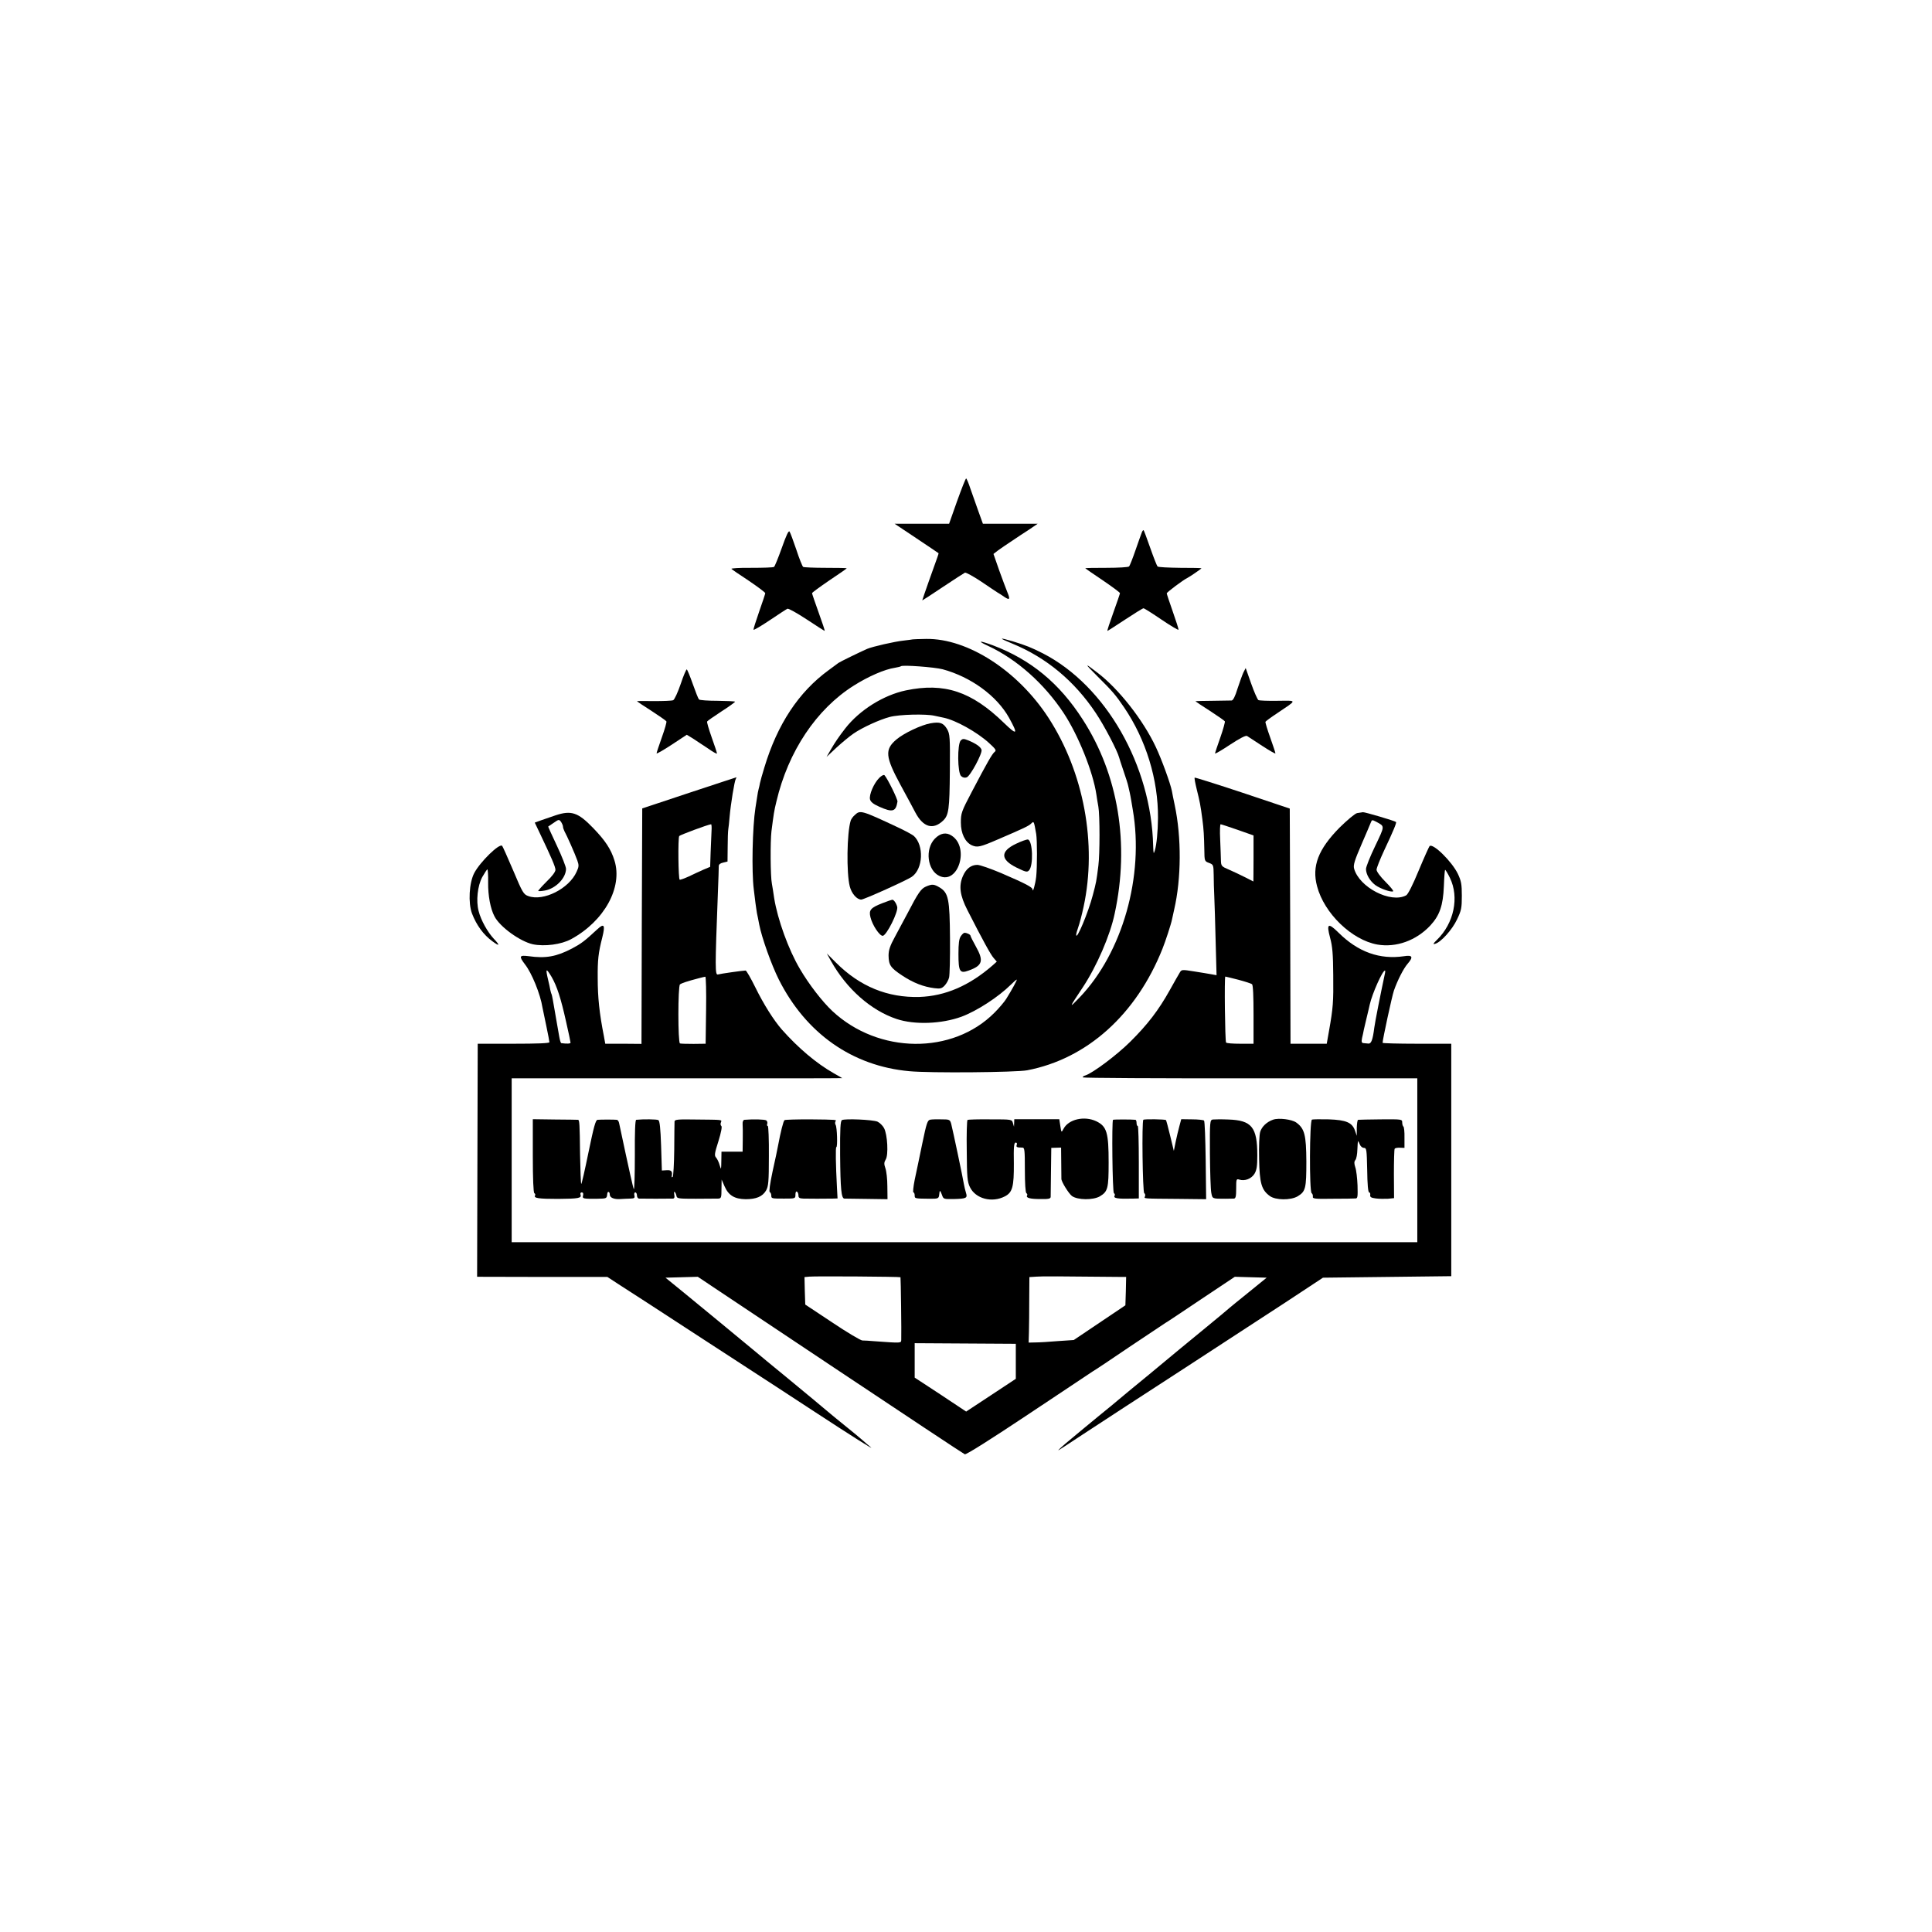 <?xml version="1.0" standalone="no"?>
<!DOCTYPE svg PUBLIC "-//W3C//DTD SVG 20010904//EN"
 "http://www.w3.org/TR/2001/REC-SVG-20010904/DTD/svg10.dtd">
<svg version="1.0" xmlns="http://www.w3.org/2000/svg"
 width="1280pt" height="1280pt" viewBox="0 0 1280 1280"
 preserveAspectRatio="xMidYMid meet">
<g transform="translate(0,1280) scale(0.1,-0.1)"
fill="#000000" stroke="none">
<path d="M6341 9480 l-53 -150 -181 0 -180 0 144 -96 c79 -53 145 -97 147 -99
1 -1 -3 -15 -9 -31 -13 -34 -99 -278 -99 -282 0 -1 61 38 135 88 75 50 142 93
148 96 7 2 55 -24 106 -58 51 -35 100 -67 109 -73 9 -5 30 -18 45 -29 36 -24
41 -18 22 28 -9 21 -33 87 -55 147 l-38 109 31 24 c18 13 59 41 91 62 32 22
84 56 115 76 l56 38 -182 0 -181 0 -30 83 c-16 45 -40 112 -53 150 -12 37 -25
67 -28 67 -4 0 -30 -67 -60 -150z"/>
<path d="M5180 9171 c-24 -67 -47 -124 -52 -127 -6 -4 -73 -6 -150 -6 -78 1
-137 -3 -132 -7 5 -5 57 -41 117 -80 59 -40 107 -76 107 -81 0 -4 -18 -59 -40
-121 -22 -63 -39 -117 -38 -121 2 -4 50 24 108 63 58 39 110 73 117 76 7 3 64
-29 128 -71 63 -42 117 -76 119 -76 2 0 -16 55 -40 121 -24 67 -44 125 -44
129 0 4 52 42 115 85 63 42 115 78 115 80 0 2 -63 3 -140 3 -77 0 -144 3 -149
6 -5 4 -26 55 -45 114 -20 59 -40 113 -45 120 -6 10 -22 -25 -51 -107z"/>
<path d="M7565 9273 c-4 -10 -23 -63 -42 -118 -19 -55 -38 -104 -43 -108 -4
-5 -71 -9 -149 -9 -77 0 -141 -1 -141 -2 0 -2 52 -38 115 -80 63 -43 115 -81
115 -86 0 -4 -20 -62 -44 -129 -24 -66 -42 -121 -39 -121 2 0 55 34 117 75 62
41 117 75 122 75 5 0 59 -34 119 -75 61 -41 111 -71 113 -67 1 4 -16 58 -38
120 -22 62 -40 117 -40 121 0 7 108 88 135 101 15 7 95 62 95 65 0 2 -64 3
-141 3 -78 1 -145 4 -150 9 -4 4 -26 59 -48 122 -22 63 -42 116 -44 118 -3 2
-8 -4 -12 -14z"/>
<path d="M6047 8564 c-1 -1 -28 -4 -60 -8 -59 -6 -207 -40 -242 -55 -52 -23
-181 -86 -190 -93 -5 -4 -35 -26 -65 -48 -199 -145 -340 -359 -426 -645 -14
-44 -26 -90 -29 -103 -2 -12 -6 -30 -9 -40 -3 -9 -7 -34 -10 -54 -3 -21 -8
-53 -11 -70 -20 -128 -26 -423 -11 -540 3 -27 8 -67 11 -90 3 -24 8 -54 10
-68 3 -14 10 -47 15 -75 17 -88 81 -267 130 -365 180 -357 487 -573 865 -607
135 -13 705 -8 780 6 397 76 723 369 897 806 20 50 57 163 63 194 2 9 8 37 14
64 48 207 49 479 4 692 -8 39 -17 81 -19 95 -10 50 -67 207 -106 290 -85 181
-247 387 -388 494 -88 68 -88 64 1 -25 99 -98 121 -124 176 -205 146 -215 227
-480 225 -734 -1 -92 -9 -175 -21 -215 -8 -26 -9 -23 -11 30 -12 534 -314
1062 -730 1276 -77 39 -112 53 -200 80 -95 28 -96 23 -1 -16 223 -92 410 -247
551 -459 57 -85 143 -250 155 -296 0 -3 13 -41 28 -86 15 -44 30 -90 32 -102
3 -12 7 -32 10 -44 3 -13 7 -36 10 -53 3 -16 7 -43 10 -60 76 -439 -68 -946
-352 -1243 -73 -76 -73 -74 21 67 92 139 181 344 211 488 100 462 24 921 -211
1285 -155 242 -345 398 -597 493 -90 33 -107 31 -31 -4 191 -89 372 -250 501
-445 97 -147 195 -391 217 -541 3 -22 9 -58 13 -80 10 -54 10 -315 0 -390 -13
-103 -14 -110 -37 -196 -29 -112 -110 -306 -110 -262 0 6 6 29 14 51 8 22 24
82 35 134 90 417 2 891 -233 1253 -203 312 -535 526 -810 522 -48 -1 -88 -2
-89 -3z m198 -198 c188 -51 359 -176 440 -321 62 -112 55 -120 -33 -35 -216
210 -396 269 -650 216 -148 -31 -307 -130 -402 -252 -42 -54 -69 -94 -95 -139
l-29 -50 66 62 c37 34 88 76 113 93 58 40 174 93 240 110 64 17 239 21 296 8
24 -5 51 -11 61 -13 79 -16 221 -95 300 -167 46 -42 51 -50 37 -60 -17 -15
-46 -65 -150 -263 -70 -133 -73 -143 -73 -205 0 -72 28 -129 72 -150 37 -16
54 -13 174 39 170 73 205 89 221 106 17 16 17 15 32 -70 7 -42 7 -220 0 -284
-6 -51 -23 -110 -24 -84 -1 15 -44 38 -209 109 -69 29 -140 54 -157 54 -41 0
-74 -25 -95 -73 -29 -65 -21 -129 30 -228 102 -200 154 -295 174 -317 l20 -23
-29 -26 c-154 -134 -313 -202 -483 -208 -211 -6 -395 69 -553 227 l-61 61 27
-49 c104 -186 265 -328 435 -385 120 -40 298 -33 430 15 102 38 244 130 328
213 18 18 35 33 38 33 5 0 -31 -66 -69 -127 -13 -21 -48 -62 -78 -92 -278
-280 -769 -275 -1075 11 -66 62 -155 177 -214 278 -76 128 -148 328 -171 470
-5 36 -12 79 -15 95 -10 49 -11 280 -3 347 15 116 17 133 33 198 78 332 265
612 513 768 95 60 204 108 273 118 19 3 37 8 39 10 10 10 222 -6 276 -20z"/>
<path d="M6165 8008 c-62 -11 -178 -66 -227 -108 -77 -66 -73 -113 28 -300 44
-80 88 -163 99 -184 51 -96 116 -116 182 -54 39 36 44 76 46 330 2 226 0 245
-18 277 -25 42 -47 50 -110 39z"/>
<path d="M6365 7894 c-23 -24 -22 -215 3 -236 11 -10 24 -13 37 -8 24 9 104
158 98 182 -5 19 -34 40 -86 62 -33 13 -38 13 -52 0z"/>
<path d="M5825 7646 c-36 -36 -68 -112 -61 -142 5 -18 22 -31 62 -49 88 -39
109 -33 120 34 3 14 -67 155 -86 175 -5 5 -20 -3 -35 -18z"/>
<path d="M5663 7400 c-12 -10 -24 -27 -27 -37 -25 -80 -29 -346 -6 -436 12
-47 47 -87 76 -87 18 0 302 128 335 151 75 52 82 208 13 271 -11 9 -57 34
-104 56 -245 115 -251 116 -287 82z"/>
<path d="M6193 7243 c-66 -69 -49 -209 30 -246 125 -60 202 188 83 266 -37 25
-76 18 -113 -20z"/>
<path d="M6732 7210 c-106 -50 -105 -105 3 -158 59 -29 70 -32 82 -19 31 31
25 199 -7 205 -8 1 -43 -11 -78 -28z"/>
<path d="M6134 6926 c-32 -14 -51 -41 -121 -176 -22 -41 -59 -111 -83 -155
-34 -62 -43 -90 -43 -126 1 -63 13 -81 90 -132 74 -49 142 -75 214 -84 39 -5
49 -2 68 18 12 13 25 36 29 53 4 16 7 132 6 258 -2 262 -10 302 -68 338 -39
23 -50 24 -92 6z"/>
<path d="M5848 6817 c-80 -31 -93 -46 -81 -94 13 -53 60 -123 81 -123 25 0
106 162 96 193 -7 25 -23 47 -33 46 -3 0 -32 -10 -63 -22z"/>
<path d="M6366 6598 c-12 -17 -16 -48 -16 -119 0 -116 9 -131 68 -109 92 33
101 64 47 160 -19 34 -35 66 -35 70 0 8 -24 20 -40 20 -5 0 -16 -10 -24 -22z"/>
<path d="M4510 8269 c-19 -55 -41 -104 -50 -108 -8 -4 -66 -6 -127 -6 -62 1
-113 1 -113 -1 0 -1 43 -30 95 -63 52 -34 97 -65 100 -70 3 -5 -11 -53 -30
-106 -19 -54 -35 -101 -35 -106 0 -5 45 21 100 57 l100 66 38 -23 c20 -13 65
-43 100 -66 34 -24 62 -40 62 -35 0 6 -16 54 -35 107 -19 54 -33 101 -30 105
2 4 45 34 94 66 50 32 91 62 91 65 0 3 -52 5 -116 6 -63 0 -119 4 -123 9 -5 5
-23 51 -41 102 -18 51 -36 95 -40 97 -3 2 -22 -41 -40 -96z"/>
<path d="M8238 8345 c-8 -17 -25 -65 -39 -107 -15 -50 -29 -78 -39 -79 -8 0
-66 -1 -127 -2 -62 0 -113 -2 -113 -3 0 -1 43 -30 95 -63 52 -34 97 -65 100
-70 2 -5 -11 -53 -30 -107 -19 -54 -35 -101 -35 -106 0 -4 45 22 99 58 64 42
104 63 113 58 7 -4 52 -34 101 -66 48 -31 87 -54 87 -49 0 5 -16 52 -35 106
-19 53 -33 100 -31 103 2 4 37 30 78 57 135 91 135 83 2 82 -64 -1 -121 1
-127 5 -6 4 -28 53 -48 110 l-36 102 -15 -29z"/>
<path d="M4565 7547 l-310 -103 -3 -780 -2 -780 -120 1 -120 0 -9 50 c-30 152
-41 257 -41 385 -1 120 4 166 30 268 21 84 13 98 -33 55 -85 -79 -107 -95
-167 -127 -103 -54 -175 -67 -287 -51 -63 8 -66 0 -25 -54 45 -57 102 -197
116 -286 3 -16 15 -73 26 -125 11 -52 20 -100 20 -105 0 -7 -84 -10 -237 -10
l-238 0 -2 -772 -2 -772 431 -1 432 0 75 -49 c42 -26 292 -189 556 -361 515
-335 542 -352 740 -482 255 -167 400 -258 375 -237 -14 11 -39 33 -55 47 -17
15 -64 54 -105 87 -41 33 -77 62 -80 65 -3 3 -30 25 -60 50 -30 25 -66 55 -80
67 -14 11 -97 80 -185 153 -88 72 -178 146 -200 165 -122 101 -375 310 -478
394 l-118 96 107 3 107 3 877 -585 c483 -322 884 -588 892 -591 9 -4 178 103
424 267 225 150 416 277 425 283 10 5 118 77 240 160 123 82 231 154 240 160
10 5 117 77 238 158 l222 148 105 -3 106 -3 -117 -95 c-65 -52 -123 -100 -129
-105 -6 -6 -78 -66 -161 -134 -82 -67 -161 -132 -174 -143 -14 -12 -104 -86
-200 -166 -97 -79 -187 -154 -201 -166 -14 -12 -74 -62 -135 -111 -60 -49
-112 -92 -115 -95 -3 -3 -30 -25 -60 -50 -59 -48 -101 -87 -85 -77 6 3 75 48
155 101 170 111 342 224 685 446 238 155 321 209 543 354 53 34 158 103 232
152 l135 89 425 5 425 5 0 770 0 770 -227 0 c-126 0 -228 3 -228 6 0 21 62
308 75 346 23 66 63 146 91 178 39 45 32 59 -23 50 -161 -24 -305 27 -435 156
-69 68 -81 61 -56 -33 16 -58 20 -110 21 -248 2 -178 -1 -218 -28 -370 -8 -47
-15 -85 -15 -85 0 0 -54 0 -120 0 l-120 0 -2 779 -3 779 -313 105 c-172 57
-315 102 -317 100 -3 -3 4 -38 14 -79 19 -76 25 -104 37 -197 9 -67 11 -109
13 -202 1 -74 1 -76 31 -87 29 -11 30 -13 31 -80 0 -37 2 -102 4 -143 2 -41 6
-175 9 -298 l6 -223 -33 6 c-17 3 -69 12 -115 19 -81 13 -84 13 -96 -8 -7 -11
-37 -64 -66 -116 -74 -133 -148 -229 -262 -342 -91 -90 -248 -207 -297 -223
-12 -3 -19 -9 -17 -13 2 -4 502 -7 1110 -6 l1106 0 0 -543 0 -543 -3000 0
-3000 0 0 543 0 543 1095 0 c602 -1 1095 0 1095 1 0 0 -26 16 -57 33 -113 64
-234 166 -343 289 -54 62 -120 166 -176 280 -30 61 -59 111 -64 111 -18 0
-166 -21 -183 -26 -20 -6 -20 39 -1 536 4 91 6 173 6 182 0 11 10 19 29 23
l29 7 1 96 c0 53 2 106 4 117 2 11 6 49 9 85 7 81 32 236 41 250 3 5 5 10 3
10 -2 0 -142 -47 -313 -103z m149 -254 c-1 -27 -4 -90 -6 -142 l-3 -94 -45
-19 c-25 -11 -68 -31 -97 -45 -29 -13 -56 -23 -60 -21 -9 4 -12 274 -3 289 5
7 187 75 211 78 3 1 5 -20 3 -46z m3486 9 l105 -37 0 -152 c0 -84 -1 -153 -1
-153 -1 0 -26 13 -55 28 -30 15 -78 38 -106 50 -50 21 -53 25 -54 60 0 20 -3
83 -5 140 -3 56 -1 102 3 101 4 0 55 -17 113 -37z m-4545 -975 c35 -61 61
-141 95 -294 17 -73 30 -137 30 -141 0 -7 -25 -8 -62 -3 -3 1 -9 20 -13 44 -4
23 -9 49 -10 57 -2 8 -10 60 -20 115 -9 55 -18 102 -20 106 -2 3 -6 16 -9 30
-2 13 -9 44 -15 69 -18 76 -13 79 24 17z m5520 21 c-29 -136 -65 -318 -70
-357 -10 -79 -20 -106 -38 -105 -9 1 -24 2 -33 3 -13 1 -15 8 -10 34 4 17 10
43 12 56 3 13 12 51 20 85 8 34 17 70 19 81 16 71 84 225 101 225 2 0 2 -10
-1 -22z m-4497 -240 l-3 -223 -80 -1 c-44 0 -85 1 -90 3 -14 5 -14 379 0 391
10 8 48 21 125 41 19 5 39 10 43 10 4 1 7 -99 5 -221z m3526 201 c45 -12 86
-25 91 -30 7 -5 10 -81 10 -201 l0 -193 -88 0 c-49 0 -91 3 -94 8 -7 11 -12
437 -5 437 3 0 42 -10 86 -21z m-2238 -1971 c2 -3 7 -371 5 -414 -1 -23 4 -23
-176 -10 -33 3 -70 5 -82 5 -12 1 -102 54 -200 120 l-178 118 -3 91 -2 91 32
3 c39 4 600 0 604 -4z m1467 2 l28 0 -2 -94 -3 -94 -171 -115 -171 -115 -104
-7 c-58 -5 -125 -9 -150 -9 l-45 -1 2 70 c1 39 2 136 2 217 l1 147 48 3 c39 3
139 2 565 -2z m-703 -559 l0 -116 -165 -109 -164 -108 -170 113 -171 112 0
114 0 114 335 -2 335 -2 0 -116z"/>
<path d="M3680 7398 c-30 -10 -73 -25 -96 -33 l-41 -15 30 -63 c81 -170 107
-230 107 -250 0 -13 -23 -44 -59 -78 -32 -32 -57 -60 -55 -62 3 -2 22 -1 44 3
72 13 140 83 140 144 0 13 -27 82 -60 152 -33 70 -59 127 -58 128 2 1 18 12
37 25 33 23 35 23 48 6 7 -11 13 -25 13 -32 0 -7 5 -21 10 -31 14 -24 70 -150
85 -193 11 -31 11 -41 -5 -75 -50 -112 -220 -197 -319 -161 -32 11 -39 22
-101 170 -37 87 -70 160 -73 163 -18 19 -146 -106 -185 -180 -34 -65 -41 -198
-15 -268 30 -78 76 -141 135 -184 48 -36 53 -29 10 16 -42 45 -86 124 -101
184 -18 68 -7 167 24 225 16 28 31 51 34 51 3 0 6 -39 5 -87 -1 -86 15 -173
42 -224 35 -69 169 -166 254 -185 77 -16 188 -2 254 34 219 119 343 343 287
521 -23 75 -61 132 -140 214 -101 105 -146 120 -251 85z"/>
<path d="M8991 7413 c-14 -3 -65 -46 -116 -96 -141 -143 -185 -256 -149 -389
47 -179 230 -356 400 -386 124 -21 256 26 350 126 62 67 85 133 90 261 2 57 6
106 8 108 2 2 17 -22 32 -53 63 -129 27 -301 -86 -411 -26 -25 -28 -31 -12
-26 38 10 113 93 145 161 29 60 32 77 32 157 0 77 -4 98 -26 145 -40 83 -167
207 -188 184 -4 -5 -37 -78 -72 -162 -39 -95 -71 -158 -83 -164 -102 -55 -311
53 -345 178 -6 23 4 55 49 159 31 71 59 138 63 148 6 16 9 16 34 3 59 -32 59
-24 -6 -161 -34 -70 -61 -139 -61 -152 0 -35 25 -79 62 -107 33 -24 105 -49
118 -41 4 3 -19 31 -51 63 -34 34 -59 68 -59 80 0 11 23 69 51 129 60 127 83
183 78 187 -9 8 -206 66 -219 65 -8 -1 -26 -4 -39 -6z"/>
<path d="M3530 5143 c0 -153 4 -244 10 -248 6 -4 8 -10 5 -15 -11 -18 23 -23
151 -23 138 1 159 5 150 29 -3 8 1 14 8 14 9 0 12 -7 9 -20 -6 -22 -1 -23 96
-22 60 1 61 2 64 30 1 23 17 19 17 -3 0 -20 29 -32 70 -29 19 1 49 3 67 3 26
1 30 4 26 21 -3 11 0 20 6 20 6 0 11 -9 11 -20 0 -11 6 -20 13 -21 15 -1 207
-1 226 0 9 1 12 9 8 27 -2 14 -1 22 3 17 5 -4 10 -16 12 -27 3 -17 14 -18 128
-18 69 0 135 1 148 1 20 1 22 6 22 64 l1 62 20 -46 c26 -59 66 -83 139 -84 70
0 111 17 135 57 16 28 19 56 19 230 1 109 -3 198 -7 198 -5 0 -7 6 -4 14 3 8
0 18 -6 23 -10 7 -85 9 -145 4 -8 -1 -13 -12 -12 -28 1 -16 2 -63 1 -105 l-1
-78 -70 0 -70 0 -1 -62 c-1 -59 -1 -61 -11 -28 -5 19 -16 42 -24 51 -12 13
-10 28 16 109 18 58 25 97 19 100 -5 4 -7 14 -3 23 7 20 18 18 -169 20 -115 2
-137 0 -138 -13 0 -8 -2 -92 -2 -187 -1 -94 -6 -175 -10 -180 -5 -4 -8 -3 -7
2 7 33 -1 44 -32 42 l-33 -2 -5 163 c-4 116 -9 165 -18 171 -10 6 -101 7 -147
2 -7 -1 -10 -84 -9 -237 0 -129 -3 -229 -7 -222 -5 11 -25 97 -97 436 -2 12
-9 23 -16 23 -15 2 -107 2 -127 0 -13 -1 -25 -46 -60 -215 -24 -118 -46 -213
-48 -210 -3 3 -6 91 -8 197 -2 201 -4 226 -13 228 -3 0 -71 2 -153 2 l-147 2
0 -242z"/>
<path d="M5198 5379 c-8 -5 -26 -77 -44 -173 -3 -16 -18 -91 -35 -165 -18 -84
-25 -137 -19 -139 5 -2 10 -12 10 -23 0 -20 3 -20 85 -20 75 0 75 0 75 27 0
14 4 23 10 19 6 -3 10 -15 10 -26 0 -15 7 -19 33 -20 34 -1 141 -1 194 0 l32
1 -4 73 c-8 152 -10 267 -4 267 9 0 5 133 -5 148 -4 6 -4 17 -1 22 8 12 14 12
-173 14 -85 0 -158 -2 -164 -5z"/>
<path d="M5578 5379 c-10 -6 -13 -55 -12 -231 2 -227 8 -287 28 -289 6 0 73
-1 148 -2 l138 -2 -1 85 c0 47 -6 101 -13 120 -10 29 -9 39 2 58 19 29 12 165
-11 208 -9 17 -29 36 -44 43 -33 13 -215 21 -235 10z"/>
<path d="M6164 5382 c-19 -3 -25 -20 -54 -160 -18 -86 -40 -194 -50 -239 -9
-46 -13 -83 -8 -83 4 0 8 -9 8 -20 0 -21 0 -21 103 -22 54 0 57 1 60 31 2 28
6 27 18 -6 9 -27 12 -28 74 -27 88 2 96 6 85 41 -5 15 -11 42 -14 58 -6 39
-74 361 -84 399 -8 28 -11 30 -63 30 -30 1 -64 0 -75 -2z"/>
<path d="M6410 5380 c-4 -3 -7 -95 -5 -205 1 -174 4 -205 21 -240 37 -77 146
-106 232 -61 50 26 60 64 59 219 -2 109 1 137 12 137 8 0 11 -6 7 -15 -5 -15
1 -18 37 -18 15 0 17 -13 17 -148 0 -89 4 -150 10 -154 6 -4 8 -10 5 -15 -10
-16 19 -24 87 -24 54 -1 68 2 69 14 0 8 1 85 2 170 l2 155 33 1 32 1 1 -101
c1 -56 1 -103 1 -106 -1 -18 48 -97 70 -114 38 -27 140 -28 185 -2 53 32 58
53 58 225 0 197 -12 238 -81 272 -79 38 -185 14 -218 -50 -14 -26 -14 -26 -21
19 l-7 45 -149 0 -149 0 -1 -25 -1 -25 -7 24 c-7 25 -7 25 -150 25 -78 1 -146
-1 -151 -4z"/>
<path d="M7374 5381 c-9 -10 -4 -480 6 -486 6 -4 8 -11 5 -16 -12 -18 19 -23
125 -20 l35 1 0 240 c0 132 -3 240 -7 240 -5 0 -8 9 -8 20 0 11 -3 20 -7 21
-25 3 -145 3 -149 0z"/>
<path d="M7575 5381 c-11 -10 -5 -480 6 -486 6 -4 8 -13 5 -21 -6 -16 -23 -15
227 -17 l178 -2 -3 257 c-2 141 -6 260 -11 264 -4 4 -40 8 -79 8 l-72 1 -12
-45 c-7 -25 -18 -72 -25 -105 l-12 -60 -24 99 c-13 55 -26 102 -28 105 -6 6
-145 8 -150 2z"/>
<path d="M8035 5383 c-19 -4 -20 -11 -19 -226 1 -122 5 -239 9 -259 8 -41 5
-40 95 -40 22 0 47 1 55 1 12 1 15 15 15 67 0 61 1 65 20 59 37 -12 80 5 101
38 15 25 19 51 19 122 0 188 -37 233 -193 238 -45 2 -91 1 -102 0z"/>
<path d="M8435 5382 c-43 -15 -75 -46 -86 -81 -6 -21 -9 -95 -7 -181 3 -160
16 -204 71 -244 38 -28 138 -29 184 -2 53 32 58 52 58 230 -1 178 -12 219 -67
259 -29 21 -116 32 -153 19z"/>
<path d="M8692 5382 c-16 -5 -18 -477 -2 -487 6 -4 9 -14 8 -23 -3 -14 13 -16
132 -14 74 0 142 1 151 2 14 0 15 13 13 86 -2 48 -8 102 -15 121 -8 25 -8 37
1 48 7 8 12 39 13 70 1 30 3 55 5 55 1 0 6 -10 11 -22 5 -13 17 -23 27 -23 18
0 19 -11 22 -147 1 -92 6 -148 13 -148 5 0 9 -8 7 -17 -2 -14 6 -19 37 -23 22
-3 58 -3 81 -2 l40 4 -1 159 c0 88 2 163 5 168 3 5 18 8 35 7 l30 -1 0 68 c1
38 -3 71 -7 73 -4 3 -8 15 -8 27 0 22 -2 22 -142 21 -79 -1 -146 -2 -150 -3
-5 -1 -8 -25 -9 -53 l0 -53 -12 35 c-19 53 -58 70 -174 74 -54 1 -104 1 -111
-2z"/>
</g>
</svg>
